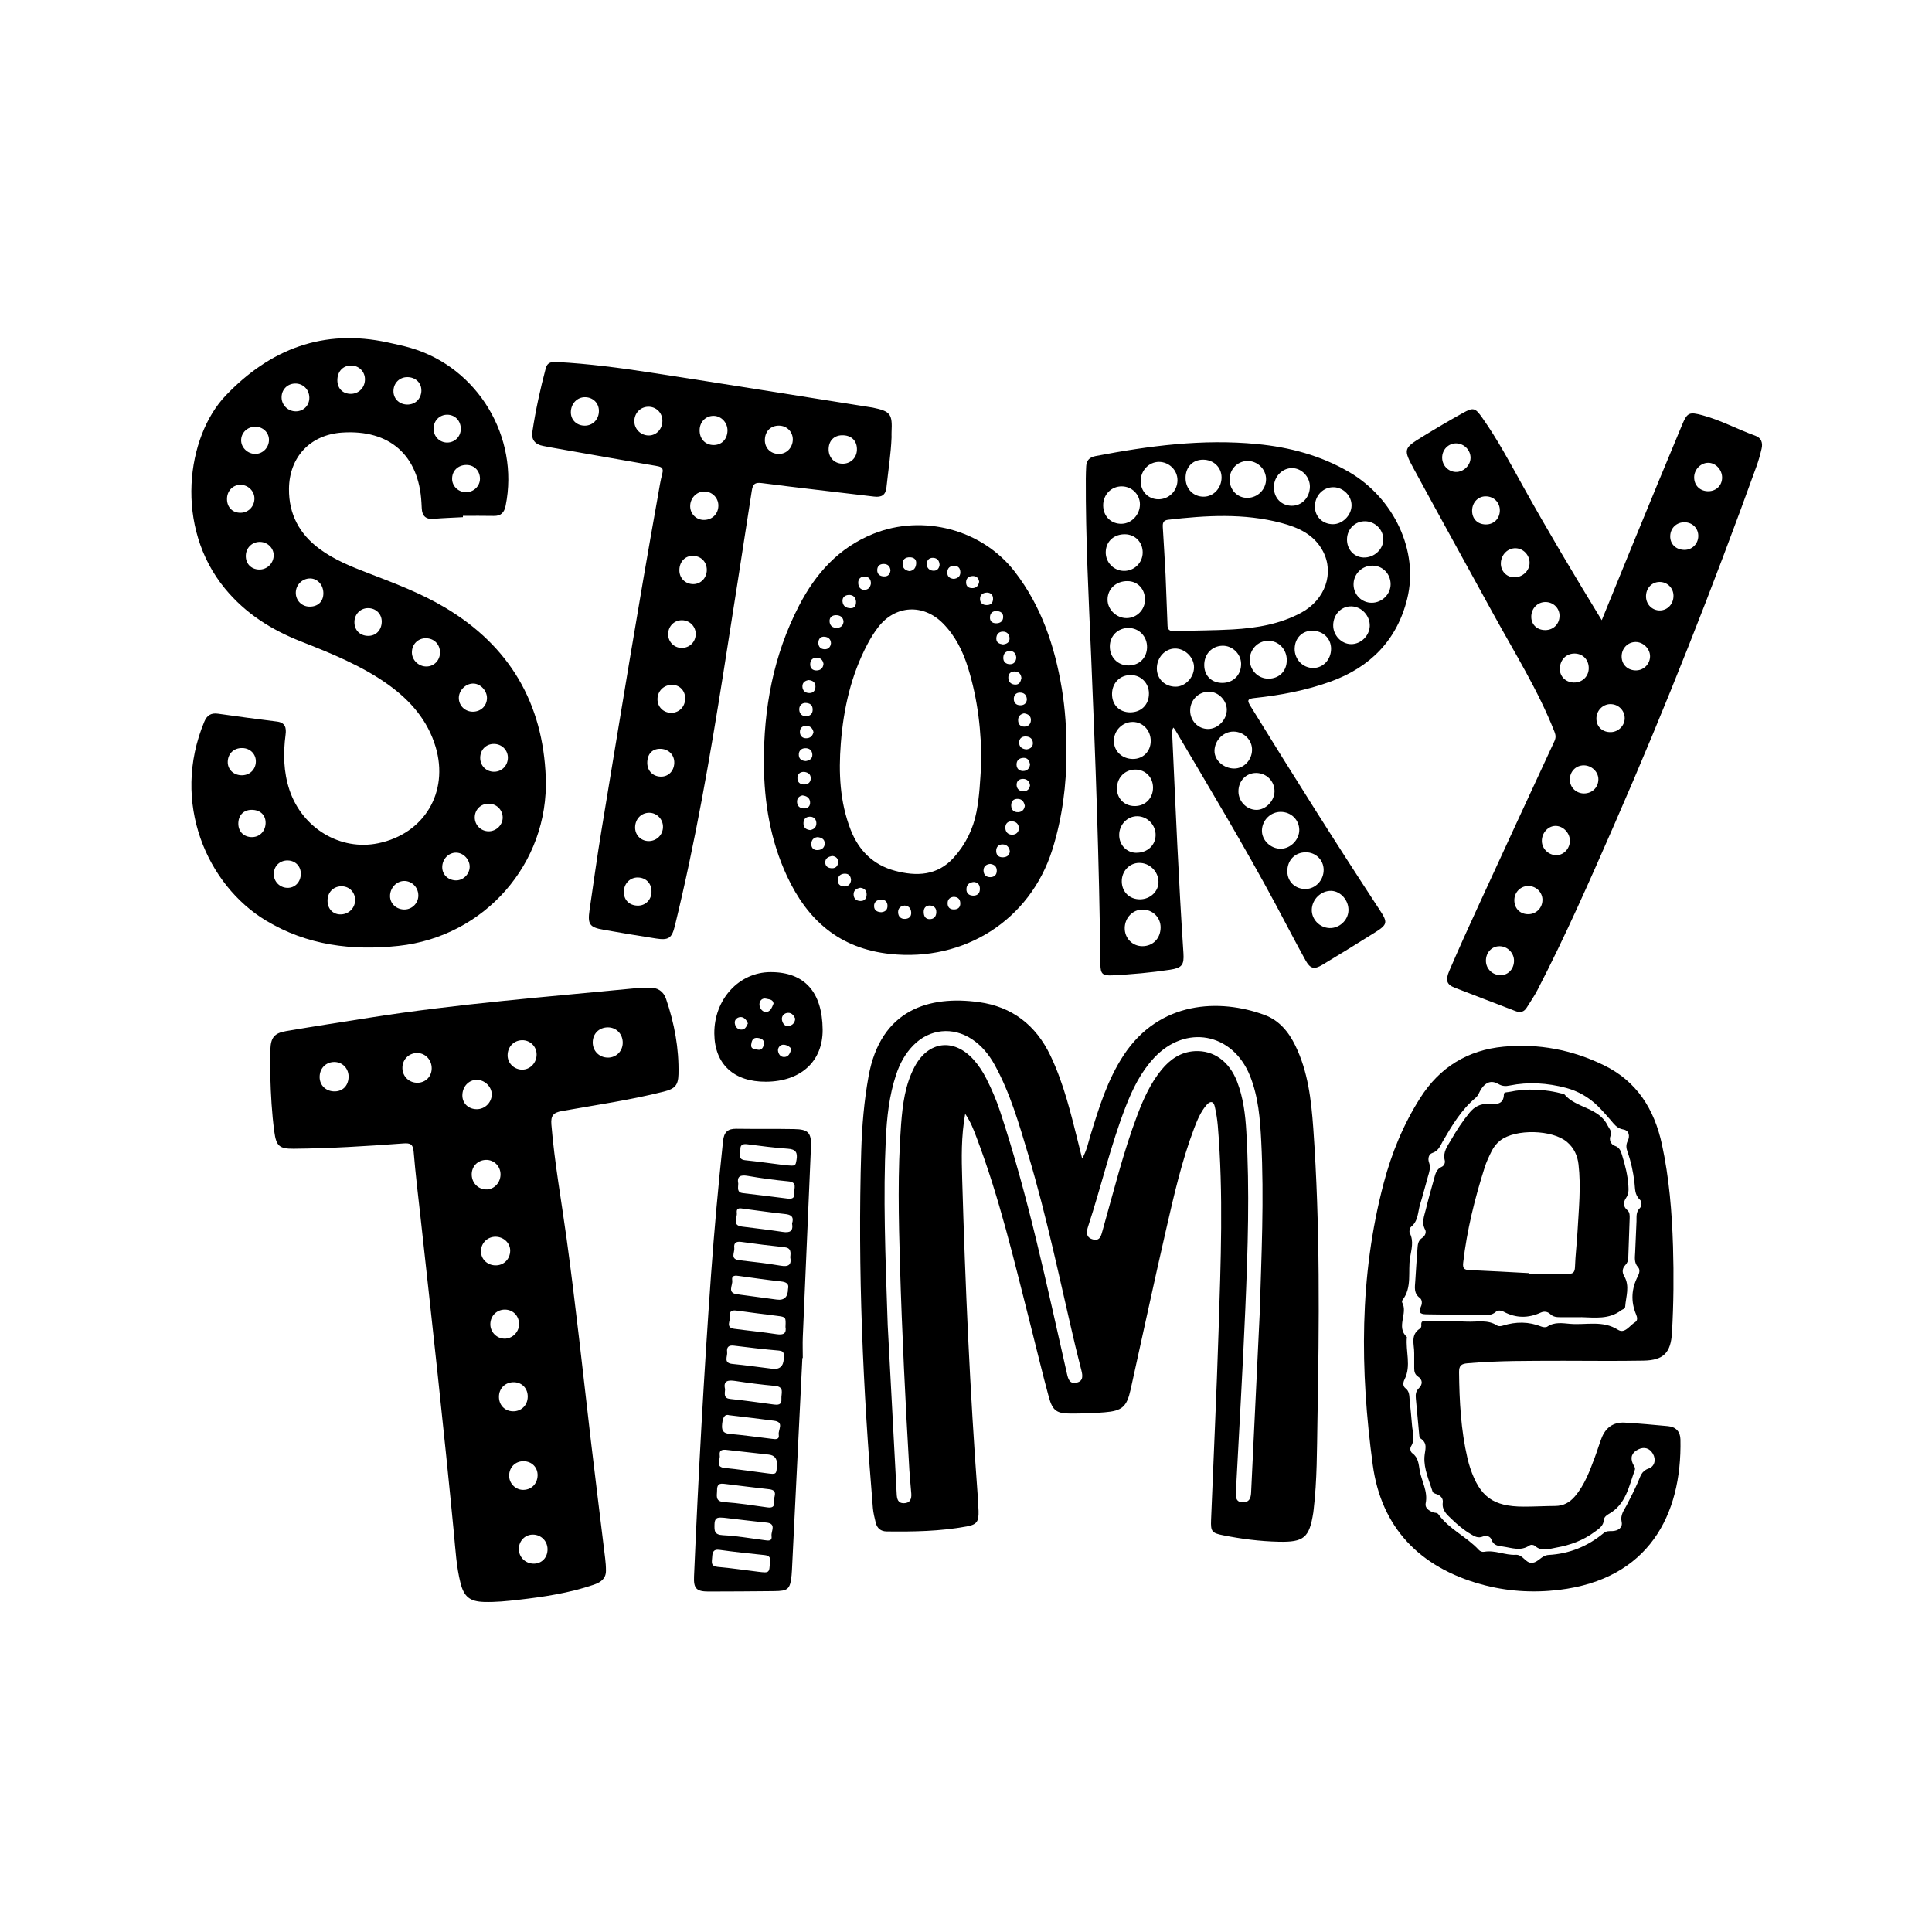 <?xml version="1.0" encoding="UTF-8"?> <svg xmlns="http://www.w3.org/2000/svg" xmlns:xlink="http://www.w3.org/1999/xlink" width="256" zoomAndPan="magnify" viewBox="0 0 192 192" height="256" preserveAspectRatio="xMidYMid meet" version="1.2"><defs><clipPath id="d06d15c7ce"><path d="M 26 98 L 68 98 L 68 159.316 L 26 159.316 Z M 26 98 "></path></clipPath><clipPath id="2989399bb7"><path d="M 139 40 L 175.203 40 L 175.203 101 L 139 101 Z M 139 40 "></path></clipPath></defs><g id="8af1ba484e"><rect x="0" width="192" y="0" height="192" style="fill:#ffffff;fill-opacity:1;stroke:none;"></rect><rect x="0" width="192" y="0" height="192" style="fill:#ffffff;fill-opacity:1;stroke:none;"></rect><path style=" stroke:none;fill-rule:nonzero;fill:#000000;fill-opacity:1;" d="M 95.918 110.688 C 95.512 112.98 95.559 115.086 95.621 117.188 C 95.926 127.738 96.391 138.281 97.176 148.812 C 97.207 149.254 97.23 149.695 97.246 150.141 C 97.277 151.203 97.09 151.508 96.07 151.695 C 93.438 152.18 90.773 152.227 88.109 152.191 C 87.531 152.184 87.168 151.879 87.031 151.332 C 86.914 150.852 86.789 150.359 86.746 149.867 C 85.762 138.043 85.227 126.203 85.59 114.336 C 85.664 111.871 85.875 109.418 86.312 106.984 C 87.512 100.301 92.363 98.91 97.285 99.59 C 100.586 100.043 102.938 101.879 104.375 104.871 C 105.727 107.688 106.438 110.711 107.191 113.719 C 107.297 114.145 107.402 114.57 107.543 115.141 C 108.012 114.328 108.145 113.551 108.371 112.816 C 109.219 110.062 110.055 107.316 111.664 104.867 C 115.227 99.445 121.215 99.223 125.668 100.863 C 127.125 101.402 128.059 102.535 128.723 103.898 C 129.992 106.492 130.309 109.305 130.512 112.125 C 131.199 121.809 131.102 131.504 130.926 141.203 C 130.871 144.137 130.895 147.078 130.551 150 C 130.535 150.109 130.527 150.219 130.512 150.328 C 130.121 152.816 129.586 153.273 127.07 153.215 C 125.207 153.172 123.363 152.938 121.539 152.57 C 120.438 152.352 120.309 152.195 120.355 151.062 C 120.602 144.777 120.906 138.496 121.102 132.211 C 121.316 125.43 121.594 118.645 121.023 111.863 C 120.969 111.23 120.867 110.598 120.727 109.98 C 120.602 109.406 120.254 109.402 119.91 109.805 C 119.32 110.484 118.984 111.312 118.668 112.141 C 117.426 115.414 116.66 118.82 115.879 122.219 C 114.664 127.504 113.535 132.812 112.355 138.109 C 111.977 139.809 111.512 140.215 109.766 140.355 C 108.656 140.445 107.547 140.48 106.438 140.48 C 105.02 140.48 104.605 140.211 104.23 138.832 C 103.566 136.402 102.992 133.945 102.367 131.508 C 100.781 125.285 99.324 119.023 97.035 113.004 C 96.754 112.262 96.48 111.516 95.918 110.688 Z M 88.219 131.676 C 88.469 136.355 88.793 142.41 89.113 148.473 C 89.137 148.953 89.227 149.395 89.828 149.387 C 90.453 149.379 90.605 148.953 90.562 148.414 C 90.504 147.641 90.418 146.871 90.371 146.094 C 89.977 139.32 89.641 132.539 89.441 125.758 C 89.305 121.078 89.195 116.395 89.551 111.719 C 89.703 109.75 89.949 107.797 90.891 106.016 C 92.25 103.453 94.781 103.141 96.73 105.281 C 97.254 105.859 97.676 106.508 98.027 107.203 C 98.555 108.242 99.012 109.312 99.379 110.418 C 102.207 118.949 104.031 127.734 106.023 136.477 C 106.148 137.035 106.281 137.57 107 137.402 C 107.672 137.25 107.598 136.707 107.469 136.191 C 107.27 135.387 107.059 134.582 106.867 133.777 C 105.363 127.418 104.062 121.008 102.184 114.746 C 101.27 111.699 100.395 108.629 98.844 105.816 C 98.285 104.809 97.578 103.934 96.609 103.285 C 94.691 102.004 92.375 102.242 90.762 103.887 C 89.949 104.715 89.414 105.711 89.055 106.801 C 88.367 108.871 88.137 111.016 88.031 113.18 C 87.762 118.887 87.977 124.59 88.219 131.676 Z M 125.188 130.523 C 125.359 124.82 125.633 119.117 125.34 113.414 C 125.227 111.199 125.055 108.977 124.215 106.895 C 122.484 102.625 117.816 101.773 114.688 105.129 C 113.379 106.535 112.551 108.219 111.867 109.984 C 110.363 113.859 109.438 117.922 108.141 121.863 C 107.938 122.477 107.926 123.004 108.645 123.18 C 109.332 123.344 109.43 122.781 109.574 122.281 C 110.668 118.422 111.621 114.52 113.047 110.762 C 113.648 109.184 114.344 107.637 115.43 106.312 C 116.289 105.27 117.348 104.535 118.742 104.461 C 120.625 104.359 122.176 105.492 122.945 107.5 C 123.559 109.098 123.762 110.773 123.859 112.465 C 124.203 118.336 124.008 124.203 123.758 130.07 C 123.5 136.129 123.141 142.184 122.824 148.238 C 122.797 148.773 122.809 149.293 123.523 149.301 C 124.129 149.309 124.305 148.898 124.332 148.359 C 124.613 142.41 124.902 136.465 125.188 130.52 Z M 125.188 130.523 "></path><g clip-rule="nonzero" clip-path="url(#d06d15c7ce)"><path style=" stroke:none;fill-rule:nonzero;fill:#000000;fill-opacity:1;" d="M 26.863 106.926 C 26.863 106.039 26.832 105.148 26.871 104.266 C 26.918 103.105 27.273 102.668 28.43 102.469 C 31.16 102.004 33.902 101.582 36.645 101.148 C 45.5 99.746 54.441 99.062 63.355 98.191 C 63.742 98.152 64.133 98.156 64.52 98.148 C 65.344 98.125 65.934 98.508 66.191 99.266 C 67.02 101.691 67.488 104.191 67.426 106.762 C 67.398 107.871 67.055 108.207 65.973 108.48 C 62.633 109.324 59.227 109.812 55.84 110.414 C 54.961 110.57 54.727 110.898 54.797 111.766 C 55.109 115.551 55.785 119.285 56.301 123.043 C 57.219 129.738 57.934 136.457 58.719 143.164 C 59.176 147.07 59.672 150.969 60.141 154.871 C 60.191 155.285 60.223 155.699 60.219 156.113 C 60.215 156.918 59.66 157.262 58.992 157.492 C 56.562 158.32 54.039 158.699 51.5 158.988 C 50.371 159.117 49.238 159.234 48.098 159.199 C 46.707 159.156 46.109 158.695 45.762 157.309 C 45.355 155.691 45.266 154.023 45.109 152.375 C 44.102 141.902 42.945 131.445 41.793 120.984 C 41.551 118.809 41.289 116.637 41.109 114.457 C 41.051 113.703 40.773 113.578 40.074 113.633 C 36.449 113.902 32.82 114.129 29.184 114.16 C 27.762 114.172 27.453 113.891 27.262 112.473 C 27.012 110.629 26.914 108.777 26.863 106.922 Z M 60.422 105.105 C 61.254 105.098 61.887 104.453 61.887 103.621 C 61.887 102.738 61.23 102.078 60.375 102.098 C 59.523 102.117 58.918 102.727 58.906 103.574 C 58.895 104.445 59.559 105.109 60.422 105.102 Z M 47.371 107.312 C 46.574 107.32 45.961 107.98 45.949 108.84 C 45.938 109.637 46.543 110.227 47.375 110.23 C 48.184 110.238 48.859 109.574 48.871 108.77 C 48.879 108 48.164 107.305 47.371 107.312 Z M 41.508 107.605 C 42.312 107.582 42.902 106.973 42.902 106.164 C 42.902 105.293 42.227 104.613 41.395 104.648 C 40.566 104.684 39.965 105.344 39.992 106.18 C 40.02 107.004 40.68 107.625 41.508 107.602 Z M 49.742 116.672 C 49.723 115.879 49.082 115.254 48.301 115.27 C 47.453 115.289 46.844 115.938 46.879 116.781 C 46.918 117.621 47.59 118.242 48.406 118.203 C 49.164 118.164 49.762 117.48 49.742 116.672 Z M 34.641 107.078 C 34.684 106.234 34.082 105.562 33.262 105.539 C 32.457 105.52 31.832 106.086 31.77 106.898 C 31.703 107.742 32.273 108.398 33.125 108.457 C 33.988 108.516 34.594 107.965 34.641 107.078 Z M 51.891 106.297 C 52.684 106.309 53.336 105.621 53.328 104.785 C 53.324 103.992 52.684 103.367 51.891 103.375 C 51.059 103.387 50.441 104.031 50.445 104.887 C 50.449 105.664 51.086 106.289 51.891 106.301 Z M 53.035 155.395 C 53.84 155.398 54.422 154.789 54.414 153.949 C 54.402 153.152 53.793 152.531 52.992 152.508 C 52.203 152.484 51.574 153.105 51.562 153.918 C 51.551 154.734 52.203 155.391 53.035 155.395 Z M 52.445 138.828 C 52.465 138 51.895 137.383 51.09 137.363 C 50.238 137.34 49.598 137.949 49.586 138.785 C 49.57 139.613 50.137 140.223 50.945 140.254 C 51.781 140.285 52.426 139.676 52.445 138.828 Z M 50.703 124.312 C 50.719 123.547 50.07 122.918 49.258 122.906 C 48.461 122.898 47.824 123.508 47.797 124.305 C 47.77 125.086 48.383 125.719 49.199 125.75 C 50.031 125.785 50.684 125.16 50.703 124.312 Z M 50.125 133.035 C 50.891 133.055 51.562 132.406 51.582 131.637 C 51.602 130.809 51.035 130.184 50.23 130.148 C 49.402 130.117 48.746 130.738 48.73 131.578 C 48.715 132.363 49.344 133.02 50.125 133.035 Z M 50.598 146.617 C 50.578 147.367 51.168 148.016 51.91 148.059 C 52.75 148.102 53.395 147.504 53.426 146.648 C 53.453 145.836 52.863 145.227 52.039 145.215 C 51.23 145.203 50.617 145.797 50.598 146.617 Z M 50.598 146.617 "></path></g><path style=" stroke:none;fill-rule:nonzero;fill:#000000;fill-opacity:1;" d="M 46 51.395 C 45.031 51.449 44.059 51.477 43.09 51.559 C 42.309 51.625 41.953 51.27 41.914 50.523 C 41.906 50.328 41.895 50.137 41.883 49.945 C 41.625 45.234 38.719 42.672 34.004 42.988 C 30.84 43.199 28.746 45.41 28.719 48.582 C 28.695 51.098 29.758 53.074 31.766 54.555 C 33.207 55.617 34.855 56.289 36.512 56.926 C 39.156 57.938 41.809 58.934 44.246 60.387 C 50.648 64.203 53.969 69.898 54.238 77.273 C 54.551 85.828 48.141 93.082 39.609 94 C 34.98 94.496 30.523 93.949 26.441 91.492 C 20.59 87.969 16.949 79.762 20.305 71.719 C 20.566 71.094 20.969 70.824 21.664 70.926 C 23.613 71.203 25.566 71.465 27.523 71.707 C 28.359 71.812 28.469 72.332 28.379 73.02 C 28.137 74.879 28.172 76.723 28.773 78.523 C 30.051 82.316 33.824 84.582 37.59 83.801 C 42.16 82.859 44.625 78.734 43.297 74.242 C 42.512 71.602 40.805 69.637 38.617 68.062 C 35.957 66.156 32.938 64.938 29.918 63.75 C 26.977 62.594 24.406 60.977 22.363 58.496 C 17.305 52.363 18.523 43.402 22.43 39.309 C 26.84 34.688 32.145 32.637 38.551 34.035 C 39.309 34.203 40.074 34.359 40.816 34.578 C 47.48 36.52 51.633 43.434 50.25 50.254 C 50.113 50.926 49.797 51.285 49.078 51.27 C 48.055 51.25 47.027 51.262 46.004 51.262 C 46.004 51.309 46.004 51.352 46.004 51.395 Z M 41.574 88.965 C 41.559 88.164 40.914 87.531 40.141 87.551 C 39.387 87.574 38.766 88.246 38.762 89.043 C 38.754 89.816 39.418 90.414 40.246 90.383 C 40.992 90.355 41.594 89.715 41.574 88.965 Z M 47.02 70.727 C 47.809 70.711 48.391 70.133 48.395 69.367 C 48.395 68.602 47.707 67.902 46.98 67.93 C 46.223 67.957 45.57 68.656 45.598 69.41 C 45.629 70.168 46.246 70.742 47.02 70.727 Z M 42.324 63.426 C 41.527 63.422 40.922 64.043 40.934 64.852 C 40.945 65.613 41.609 66.246 42.391 66.234 C 43.141 66.227 43.727 65.617 43.727 64.844 C 43.727 64.031 43.137 63.43 42.324 63.426 Z M 33.527 37.801 C 33.535 38.613 34.07 39.148 34.871 39.141 C 35.66 39.137 36.262 38.52 36.27 37.711 C 36.277 36.918 35.652 36.305 34.852 36.324 C 34.059 36.344 33.523 36.938 33.527 37.801 Z M 37.938 61.777 C 37.941 61.004 37.355 60.43 36.57 60.434 C 35.812 60.441 35.23 61.035 35.223 61.812 C 35.215 62.613 35.754 63.168 36.551 63.191 C 37.355 63.215 37.93 62.625 37.938 61.773 Z M 50.473 75.297 C 50.473 74.539 49.871 73.941 49.098 73.93 C 48.316 73.922 47.738 74.492 47.723 75.285 C 47.707 76.098 48.32 76.711 49.129 76.695 C 49.891 76.676 50.469 76.074 50.473 75.297 Z M 25.426 75.723 C 25.457 74.957 24.879 74.359 24.09 74.34 C 23.254 74.316 22.652 74.879 22.633 75.703 C 22.617 76.434 23.16 76.996 23.93 77.043 C 24.75 77.098 25.391 76.531 25.426 75.723 Z M 30.742 39.504 C 30.727 38.691 30.098 38.086 29.301 38.117 C 28.523 38.145 27.961 38.75 27.984 39.535 C 28.008 40.285 28.637 40.879 29.395 40.879 C 30.176 40.879 30.754 40.285 30.742 39.504 Z M 32.137 58.988 C 32.152 58.148 31.57 57.488 30.816 57.484 C 30.035 57.484 29.395 58.125 29.395 58.91 C 29.395 59.672 29.984 60.273 30.746 60.285 C 31.578 60.301 32.125 59.793 32.137 58.988 Z M 33.895 88.078 C 33.09 88.105 32.527 88.719 32.551 89.551 C 32.57 90.367 33.137 90.914 33.922 90.871 C 34.715 90.828 35.312 90.191 35.293 89.402 C 35.27 88.625 34.672 88.055 33.895 88.078 Z M 25.852 53.852 C 25.082 53.836 24.469 54.406 24.43 55.176 C 24.391 55.977 24.918 56.562 25.719 56.598 C 26.5 56.633 27.16 56.031 27.199 55.238 C 27.234 54.508 26.617 53.867 25.848 53.852 Z M 23.93 50.957 C 24.719 50.938 25.316 50.285 25.285 49.48 C 25.254 48.75 24.594 48.148 23.844 48.18 C 23.094 48.211 22.539 48.832 22.559 49.625 C 22.574 50.438 23.133 50.977 23.93 50.957 Z M 41.875 38.82 C 41.895 38.062 41.309 37.488 40.496 37.48 C 39.727 37.469 39.129 38.043 39.102 38.82 C 39.074 39.59 39.645 40.18 40.441 40.203 C 41.258 40.227 41.855 39.648 41.879 38.824 Z M 45.355 84.734 C 44.594 84.711 43.957 85.363 43.949 86.168 C 43.945 86.895 44.496 87.453 45.262 87.492 C 45.988 87.531 46.648 86.914 46.676 86.168 C 46.699 85.434 46.074 84.758 45.355 84.734 Z M 48.551 79.867 C 47.773 79.875 47.184 80.461 47.18 81.23 C 47.176 81.984 47.777 82.598 48.539 82.613 C 49.32 82.629 49.984 81.969 49.957 81.203 C 49.93 80.449 49.312 79.859 48.551 79.871 Z M 44.441 41.215 C 43.676 41.215 43.086 41.816 43.086 42.602 C 43.086 43.375 43.688 43.984 44.445 43.98 C 45.215 43.977 45.805 43.371 45.793 42.598 C 45.785 41.801 45.211 41.215 44.441 41.215 Z M 46.344 46.207 C 45.504 46.211 44.906 46.809 44.93 47.617 C 44.949 48.328 45.547 48.898 46.289 48.914 C 47.059 48.93 47.699 48.316 47.699 47.578 C 47.699 46.781 47.125 46.203 46.344 46.207 Z M 26.73 43.703 C 26.727 42.988 26.141 42.422 25.395 42.406 C 24.582 42.395 23.941 43.016 23.965 43.797 C 23.988 44.52 24.648 45.125 25.398 45.109 C 26.141 45.094 26.738 44.465 26.73 43.703 Z M 25.145 80.484 C 24.32 80.426 23.742 80.918 23.688 81.723 C 23.629 82.539 24.133 83.133 24.926 83.188 C 25.73 83.246 26.355 82.672 26.395 81.844 C 26.43 81.07 25.941 80.539 25.145 80.484 Z M 28.609 85.508 C 27.812 85.496 27.227 86.051 27.207 86.836 C 27.191 87.594 27.789 88.215 28.551 88.234 C 29.309 88.254 29.883 87.664 29.895 86.852 C 29.906 86.094 29.359 85.527 28.609 85.512 Z M 28.609 85.508 "></path><g clip-rule="nonzero" clip-path="url(#2989399bb7)"><path style=" stroke:none;fill-rule:nonzero;fill:#000000;fill-opacity:1;" d="M 159.18 61.633 C 160.316 58.852 161.395 56.191 162.484 53.539 C 164.043 49.75 165.598 45.961 167.18 42.184 C 167.68 40.988 167.898 40.926 169.168 41.262 C 171 41.75 172.664 42.668 174.441 43.301 C 175.039 43.512 175.199 44.016 175.066 44.586 C 174.93 45.176 174.766 45.766 174.559 46.34 C 170.223 58.344 165.551 70.219 160.438 81.918 C 158.008 87.473 155.57 93.023 152.777 98.41 C 152.473 99 152.086 99.543 151.738 100.113 C 151.469 100.555 151.113 100.676 150.609 100.48 C 148.594 99.695 146.57 98.941 144.559 98.152 C 143.77 97.844 143.621 97.418 144.035 96.461 C 144.945 94.352 145.891 92.254 146.852 90.168 C 149.379 84.66 151.926 79.156 154.477 73.656 C 154.629 73.32 154.617 73.07 154.484 72.73 C 152.871 68.613 150.52 64.875 148.406 61.016 C 145.785 56.23 143.145 51.461 140.539 46.664 C 139.43 44.621 139.465 44.562 141.418 43.363 C 142.715 42.566 144.031 41.793 145.363 41.051 C 146.426 40.457 146.605 40.52 147.32 41.539 C 148.824 43.672 150.051 45.973 151.312 48.246 C 153.801 52.727 156.422 57.125 159.18 61.637 Z M 157.887 66.418 C 157.898 65.59 157.336 64.98 156.531 64.949 C 155.672 64.914 155.027 65.555 155.016 66.457 C 155.004 67.219 155.578 67.797 156.379 67.828 C 157.219 67.859 157.875 67.246 157.887 66.418 Z M 150.637 54.48 C 149.84 54.457 149.18 55.113 149.152 55.957 C 149.129 56.738 149.695 57.352 150.461 57.371 C 151.281 57.391 151.992 56.746 152.008 55.961 C 152.027 55.176 151.398 54.504 150.633 54.48 Z M 154.555 82.078 C 153.816 82.102 153.211 82.797 153.227 83.598 C 153.242 84.363 153.914 85 154.688 84.988 C 155.441 84.973 156.047 84.281 156.012 83.484 C 155.973 82.711 155.297 82.059 154.555 82.078 Z M 150.461 95.48 C 150.465 94.707 149.824 94.051 149.051 94.035 C 148.27 94.016 147.668 94.641 147.668 95.469 C 147.664 96.281 148.328 96.922 149.156 96.91 C 149.895 96.898 150.457 96.281 150.461 95.48 Z M 146.141 45.508 C 146.152 44.734 145.504 44.078 144.723 44.062 C 143.941 44.047 143.312 44.691 143.32 45.492 C 143.328 46.262 143.922 46.875 144.672 46.902 C 145.43 46.926 146.133 46.262 146.141 45.508 Z M 162.527 63.801 C 161.738 63.816 161.137 64.461 161.156 65.273 C 161.172 66.078 161.793 66.648 162.629 66.621 C 163.379 66.598 163.98 65.973 163.98 65.215 C 163.98 64.461 163.285 63.785 162.527 63.801 Z M 169.75 45.992 C 169 46 168.355 46.676 168.363 47.449 C 168.367 48.262 168.965 48.832 169.797 48.816 C 170.574 48.801 171.148 48.223 171.141 47.449 C 171.137 46.664 170.488 45.984 169.75 45.992 Z M 154.984 61.188 C 154.984 60.441 154.379 59.84 153.605 59.828 C 152.789 59.816 152.16 60.477 152.176 61.324 C 152.191 62.094 152.773 62.629 153.59 62.617 C 154.391 62.605 154.988 61.996 154.984 61.188 Z M 157.379 76.059 C 156.586 76.062 155.984 76.703 156.012 77.516 C 156.031 78.27 156.648 78.852 157.418 78.852 C 158.234 78.848 158.844 78.25 158.844 77.441 C 158.844 76.695 158.164 76.051 157.379 76.059 Z M 153.289 89.406 C 153.27 88.625 152.605 88.016 151.812 88.051 C 151.066 88.086 150.488 88.703 150.492 89.469 C 150.492 90.293 151.082 90.871 151.906 90.852 C 152.695 90.836 153.305 90.195 153.285 89.406 Z M 160.027 69.973 C 159.254 69.988 158.641 70.633 158.648 71.426 C 158.656 72.23 159.262 72.789 160.105 72.758 C 160.848 72.73 161.465 72.102 161.461 71.371 C 161.457 70.586 160.812 69.957 160.027 69.977 Z M 164.918 57.832 C 164.133 57.84 163.555 58.48 163.578 59.312 C 163.602 60.086 164.207 60.676 164.965 60.664 C 165.734 60.652 166.328 60 166.309 59.18 C 166.293 58.418 165.684 57.824 164.918 57.832 Z M 147.66 49.324 C 146.91 49.312 146.324 49.906 146.297 50.699 C 146.27 51.543 146.824 52.117 147.672 52.117 C 148.453 52.117 149.027 51.551 149.051 50.762 C 149.074 49.953 148.477 49.332 147.664 49.324 Z M 167.395 54.645 C 168.152 54.652 168.754 54.055 168.773 53.293 C 168.793 52.523 168.219 51.926 167.441 51.902 C 166.633 51.879 166.008 52.457 165.984 53.262 C 165.961 54.066 166.547 54.637 167.398 54.645 Z M 167.395 54.645 "></path></g><path style=" stroke:none;fill-rule:nonzero;fill:#000000;fill-opacity:1;" d="M 116.609 72.305 C 116.387 72.645 116.492 72.953 116.504 73.238 C 116.832 80.406 117.133 87.574 117.609 94.73 C 117.688 95.902 117.449 96.191 116.273 96.371 C 114.379 96.66 112.469 96.828 110.559 96.926 C 109.562 96.977 109.367 96.785 109.355 95.828 C 109.238 85.633 108.871 75.445 108.438 65.258 C 108.188 59.363 107.883 53.469 107.906 47.566 C 107.906 47.148 107.926 46.734 107.945 46.32 C 107.977 45.73 108.305 45.434 108.871 45.324 C 114.176 44.305 119.508 43.605 124.918 44.129 C 128.152 44.441 131.242 45.258 134.082 46.914 C 138.523 49.508 141.016 54.746 139.848 59.496 C 138.84 63.602 136.176 66.312 132.223 67.738 C 129.789 68.617 127.246 69.094 124.676 69.367 C 123.922 69.445 123.941 69.629 124.289 70.195 C 128.477 76.988 132.723 83.742 137.102 90.414 C 137.938 91.684 137.906 91.875 136.605 92.691 C 134.895 93.77 133.164 94.824 131.434 95.871 C 130.613 96.367 130.215 96.293 129.738 95.426 C 128.73 93.613 127.785 91.762 126.801 89.93 C 123.645 84.047 120.203 78.324 116.812 72.578 C 116.762 72.492 116.695 72.418 116.609 72.305 Z M 116.023 62.039 C 116.012 62.602 116.23 62.742 116.758 62.719 C 118.672 62.648 120.59 62.66 122.5 62.551 C 124.867 62.414 127.191 62.035 129.316 60.887 C 131.695 59.605 132.625 56.957 131.469 54.77 C 130.59 53.105 129.016 52.414 127.324 51.965 C 123.605 50.984 119.844 51.219 116.078 51.652 C 115.578 51.711 115.535 52.008 115.559 52.41 C 115.66 53.984 115.742 55.562 115.832 57.137 M 116.828 68.242 C 117.773 68.242 118.633 67.359 118.66 66.355 C 118.688 65.352 117.777 64.438 116.766 64.449 C 115.766 64.461 114.961 65.352 114.965 66.441 C 114.973 67.477 115.762 68.238 116.828 68.242 Z M 112.141 66.133 C 113.215 66.133 113.973 65.391 113.992 64.328 C 114.008 63.246 113.199 62.406 112.145 62.406 C 111.098 62.406 110.309 63.176 110.293 64.223 C 110.277 65.309 111.074 66.133 112.141 66.133 Z M 127.879 65.609 C 127.883 64.527 127.074 63.68 126.035 63.68 C 125.031 63.68 124.211 64.512 124.203 65.535 C 124.199 66.605 125.023 67.449 126.066 67.445 C 127.129 67.441 127.879 66.684 127.879 65.609 Z M 112.059 57.75 C 110.906 57.734 110.055 58.531 110.066 59.613 C 110.078 60.586 110.957 61.43 111.957 61.426 C 112.973 61.422 113.793 60.598 113.789 59.578 C 113.781 58.527 113.062 57.762 112.059 57.75 Z M 112.316 70.789 C 113.418 70.797 114.191 70.02 114.18 68.906 C 114.176 67.898 113.41 67.109 112.414 67.086 C 111.324 67.062 110.527 67.844 110.512 68.949 C 110.5 70.039 111.234 70.785 112.312 70.793 Z M 121.496 67.867 C 122.594 67.855 123.359 67.051 123.34 65.941 C 123.32 64.977 122.469 64.156 121.5 64.172 C 120.43 64.188 119.656 65.023 119.676 66.129 C 119.695 67.18 120.43 67.879 121.496 67.867 Z M 122.598 72.703 C 121.586 72.688 120.711 73.566 120.695 74.613 C 120.684 75.547 121.586 76.363 122.641 76.375 C 123.586 76.387 124.395 75.566 124.426 74.559 C 124.461 73.559 123.629 72.715 122.598 72.703 Z M 114.359 73.656 C 114.367 72.598 113.594 71.762 112.594 71.746 C 111.555 71.73 110.699 72.582 110.695 73.633 C 110.695 74.645 111.504 75.414 112.574 75.426 C 113.59 75.434 114.348 74.68 114.359 73.656 Z M 136.375 56.211 C 135.316 56.219 134.488 57.078 134.516 58.129 C 134.543 59.129 135.348 59.91 136.336 59.902 C 137.352 59.891 138.195 59.055 138.199 58.062 C 138.199 57.02 137.398 56.203 136.379 56.211 Z M 115.164 45.902 C 114.176 45.91 113.367 46.754 113.359 47.797 C 113.352 48.828 114.098 49.602 115.105 49.617 C 116.152 49.629 117.004 48.793 117.016 47.738 C 117.031 46.734 116.184 45.898 115.164 45.902 Z M 134.301 60.258 C 133.301 60.238 132.512 61.047 132.492 62.121 C 132.473 63.129 133.309 64.012 134.285 64.012 C 135.242 64.012 136.082 63.195 136.125 62.227 C 136.168 61.199 135.316 60.277 134.301 60.258 Z M 128.66 64.461 C 128.648 65.531 129.465 66.383 130.508 66.383 C 131.5 66.379 132.277 65.547 132.281 64.484 C 132.289 63.457 131.504 62.695 130.426 62.68 C 129.418 62.664 128.676 63.414 128.664 64.461 Z M 113.559 54.914 C 113.566 53.887 112.816 53.109 111.801 53.094 C 110.703 53.078 109.914 53.797 109.887 54.848 C 109.859 55.871 110.668 56.719 111.691 56.734 C 112.711 56.75 113.555 55.93 113.559 54.914 Z M 109.633 50.25 C 109.648 51.324 110.43 52.082 111.484 52.051 C 112.461 52.023 113.281 51.145 113.285 50.125 C 113.289 49.141 112.488 48.34 111.484 48.332 C 110.43 48.324 109.617 49.164 109.633 50.246 Z M 127.293 80.684 C 126.285 80.672 125.445 81.488 125.41 82.512 C 125.379 83.484 126.266 84.355 127.281 84.348 C 128.262 84.34 129.133 83.441 129.121 82.461 C 129.105 81.469 128.312 80.695 127.293 80.684 Z M 130.176 48.379 C 130.191 47.406 129.379 46.539 128.43 46.52 C 127.445 46.5 126.613 47.352 126.598 48.383 C 126.578 49.469 127.328 50.254 128.375 50.262 C 129.375 50.266 130.156 49.453 130.176 48.379 Z M 123.98 49.477 C 125.004 49.457 125.824 48.629 125.82 47.613 C 125.816 46.605 124.941 45.777 123.926 45.812 C 122.938 45.852 122.18 46.668 122.199 47.68 C 122.215 48.711 122.988 49.492 123.98 49.477 Z M 113.301 89.375 C 114.324 89.363 115.148 88.578 115.129 87.617 C 115.109 86.582 114.223 85.73 113.184 85.754 C 112.211 85.773 111.453 86.609 111.48 87.629 C 111.508 88.66 112.266 89.383 113.301 89.375 Z M 131.543 86.422 C 131.527 85.453 130.754 84.703 129.777 84.699 C 128.684 84.699 127.914 85.496 127.934 86.621 C 127.949 87.637 128.73 88.367 129.77 88.348 C 130.758 88.324 131.559 87.457 131.543 86.422 Z M 132.453 52.094 C 133.41 52.102 134.297 51.223 134.316 50.246 C 134.336 49.289 133.516 48.445 132.547 48.418 C 131.512 48.391 130.684 49.23 130.672 50.316 C 130.66 51.324 131.422 52.086 132.453 52.094 Z M 132.125 92.23 C 133.09 92.266 133.965 91.469 134.008 90.512 C 134.059 89.5 133.246 88.559 132.301 88.531 C 131.293 88.5 130.387 89.371 130.363 90.402 C 130.34 91.363 131.141 92.195 132.125 92.23 Z M 121.398 47.422 C 121.383 46.426 120.59 45.68 119.551 45.684 C 118.516 45.688 117.816 46.426 117.82 47.504 C 117.824 48.59 118.59 49.371 119.637 49.359 C 120.617 49.352 121.414 48.473 121.398 47.422 Z M 118.277 70.617 C 118.273 71.617 119.055 72.434 120.031 72.445 C 121.016 72.461 121.926 71.531 121.918 70.52 C 121.906 69.598 121.094 68.762 120.18 68.742 C 119.129 68.715 118.281 69.551 118.277 70.617 Z M 112.918 84.746 C 114 84.762 114.82 84.023 114.844 83.012 C 114.867 82.004 114.047 81.137 113.043 81.117 C 112.047 81.098 111.223 81.938 111.223 82.98 C 111.223 83.973 111.957 84.738 112.918 84.75 Z M 135.664 51.801 C 134.668 51.789 133.887 52.559 133.863 53.574 C 133.844 54.586 134.543 55.367 135.5 55.402 C 136.555 55.441 137.477 54.594 137.473 53.594 C 137.465 52.621 136.656 51.816 135.668 51.801 Z M 115.34 92.176 C 115.348 91.18 114.551 90.391 113.543 90.391 C 112.57 90.395 111.789 91.199 111.773 92.219 C 111.758 93.234 112.535 94.035 113.531 94.031 C 114.582 94.027 115.328 93.262 115.34 92.176 Z M 112.754 80.105 C 113.797 80.117 114.582 79.34 114.586 78.285 C 114.594 77.258 113.836 76.48 112.836 76.48 C 111.793 76.484 111.023 77.254 111 78.316 C 110.977 79.336 111.719 80.094 112.75 80.105 Z M 124.828 76.816 C 123.832 76.816 123.074 77.609 123.074 78.645 C 123.074 79.637 123.879 80.465 124.848 80.484 C 125.762 80.5 126.645 79.609 126.66 78.664 C 126.68 77.637 125.863 76.816 124.828 76.816 Z M 124.828 76.816 "></path><path style=" stroke:none;fill-rule:nonzero;fill:#000000;fill-opacity:1;" d="M 155.082 135.234 C 152.004 135.242 148.922 135.211 145.848 135.48 C 145.23 135.535 144.996 135.699 145 136.359 C 145.031 139.246 145.18 142.117 145.84 144.941 C 145.914 145.266 146.008 145.586 146.109 145.898 C 147.07 148.754 148.395 149.719 151.398 149.727 C 152.453 149.73 153.508 149.668 154.562 149.66 C 155.367 149.656 155.988 149.32 156.508 148.711 C 157.484 147.57 157.98 146.188 158.496 144.812 C 158.73 144.191 158.918 143.551 159.156 142.934 C 159.555 141.887 160.324 141.316 161.457 141.379 C 162.898 141.461 164.336 141.598 165.77 141.73 C 166.555 141.805 166.984 142.281 167 143.047 C 167.164 150.613 163.793 156.938 154.93 158 C 152.309 158.316 149.707 158.145 147.172 157.441 C 141.098 155.75 137.266 151.82 136.422 145.566 C 135.156 136.211 135.066 126.84 137.504 117.602 C 138.297 114.594 139.469 111.727 141.156 109.086 C 143.09 106.055 145.859 104.352 149.426 104.016 C 152.902 103.688 156.23 104.324 159.371 105.852 C 162.68 107.457 164.402 110.238 165.16 113.723 C 165.883 117.062 166.156 120.457 166.262 123.867 C 166.348 126.719 166.324 129.574 166.16 132.426 C 166.047 134.43 165.332 135.184 163.324 135.219 C 160.578 135.27 157.832 135.23 155.082 135.23 Z M 140.543 134.477 C 140.555 133.617 140.125 132.637 141.141 132.016 C 141.211 131.969 141.262 131.809 141.25 131.711 C 141.191 131.242 141.48 131.262 141.809 131.266 C 143.137 131.297 144.473 131.285 145.801 131.344 C 146.805 131.387 147.852 131.113 148.789 131.734 C 148.922 131.824 149.18 131.797 149.355 131.738 C 150.656 131.328 151.934 131.332 153.211 131.844 C 153.375 131.906 153.641 131.926 153.773 131.836 C 154.488 131.355 155.281 131.5 156.035 131.562 C 157.621 131.699 159.266 131.184 160.793 132.152 C 161.473 132.586 161.957 131.715 162.5 131.395 C 162.766 131.234 162.715 130.922 162.598 130.641 C 162.047 129.336 162.125 128.062 162.777 126.809 C 162.926 126.523 163 126.164 162.793 125.938 C 162.371 125.48 162.48 124.965 162.5 124.449 C 162.543 123.426 162.59 122.402 162.633 121.379 C 162.652 120.922 162.559 120.461 162.957 120.07 C 163.18 119.852 163.184 119.418 162.965 119.219 C 162.422 118.719 162.504 118.07 162.426 117.461 C 162.297 116.438 162.086 115.441 161.742 114.473 C 161.609 114.098 161.566 113.777 161.766 113.375 C 161.988 112.922 161.918 112.344 161.32 112.246 C 160.68 112.141 160.402 111.703 160.047 111.293 C 159.629 110.812 159.211 110.332 158.754 109.887 C 157.871 109.023 156.781 108.414 155.621 108.109 C 153.773 107.625 151.902 107.496 150.02 107.879 C 149.629 107.961 149.297 107.953 148.914 107.73 C 148.23 107.332 147.664 107.531 147.211 108.207 C 147.012 108.5 146.93 108.859 146.637 109.105 C 145.227 110.285 144.305 111.836 143.398 113.395 C 143.129 113.863 142.961 114.379 142.344 114.582 C 141.965 114.707 141.887 115.164 142.012 115.516 C 142.203 116.035 142.035 116.484 141.898 116.957 C 141.637 117.859 141.414 118.773 141.133 119.672 C 140.895 120.441 140.961 121.328 140.23 121.922 C 140.098 122.027 140.023 122.387 140.102 122.535 C 140.523 123.355 140.258 124.188 140.133 124.977 C 139.902 126.387 140.359 127.93 139.375 129.203 C 139.332 129.262 139.316 129.387 139.348 129.445 C 139.949 130.531 138.699 131.863 139.816 132.875 C 139.668 134.281 140.277 135.727 139.574 137.105 C 139.426 137.395 139.406 137.754 139.664 137.953 C 140.09 138.277 140.047 138.715 140.09 139.148 C 140.168 139.977 140.266 140.801 140.324 141.629 C 140.375 142.328 140.664 143.035 140.23 143.73 C 140.098 143.945 140.16 144.281 140.359 144.422 C 140.957 144.852 140.984 145.508 141.086 146.117 C 141.273 147.211 141.93 148.211 141.68 149.402 C 141.59 149.848 142 150.137 142.418 150.293 C 142.594 150.359 142.816 150.305 142.949 150.488 C 144.012 151.977 145.746 152.707 146.957 154.023 C 147.102 154.184 147.309 154.246 147.488 154.215 C 148.566 154.016 149.57 154.57 150.613 154.512 C 151.375 154.469 151.57 155.355 152.254 155.309 C 152.895 155.266 153.172 154.57 153.902 154.527 C 155.945 154.418 157.789 153.672 159.371 152.355 C 159.641 152.129 159.918 152.164 160.223 152.156 C 160.801 152.141 161.285 151.816 161.156 151.246 C 161.004 150.539 161.387 150.109 161.656 149.586 C 162.051 148.824 162.438 148.059 162.785 147.273 C 163.023 146.734 163.109 146.191 163.836 145.941 C 164.438 145.738 164.605 145.055 164.258 144.465 C 163.941 143.926 163.41 143.75 162.82 144.035 C 162.199 144.332 161.977 144.812 162.273 145.469 C 162.359 145.668 162.551 145.852 162.465 146.086 C 161.875 147.715 161.586 149.52 159.852 150.473 C 159.629 150.594 159.41 150.797 159.395 151.035 C 159.348 151.656 158.895 151.926 158.477 152.234 C 157.34 153.082 156.043 153.555 154.664 153.797 C 153.949 153.922 153.215 154.223 152.543 153.633 C 152.402 153.508 152.148 153.48 151.984 153.594 C 151.117 154.184 150.223 153.812 149.336 153.691 C 148.871 153.633 148.422 153.582 148.223 153.016 C 148.102 152.664 147.695 152.559 147.371 152.695 C 146.875 152.902 146.52 152.672 146.145 152.449 C 145.445 152.035 144.832 151.516 144.254 150.957 C 143.781 150.504 143.277 150.086 143.383 149.297 C 143.43 148.93 143.18 148.621 142.781 148.492 C 142.633 148.445 142.41 148.363 142.375 148.25 C 142.023 147.117 141.492 145.973 141.559 144.805 C 141.598 144.078 141.953 143.453 141.156 142.941 C 141.039 142.867 141.043 142.586 141.023 142.395 C 140.914 141.266 140.812 140.133 140.707 139.004 C 140.668 138.613 140.684 138.27 141.012 137.953 C 141.379 137.594 141.406 137.133 140.938 136.816 C 140.605 136.598 140.543 136.312 140.543 135.969 C 140.543 135.469 140.543 134.973 140.543 134.473 Z M 140.543 134.477 "></path><path style=" stroke:none;fill-rule:nonzero;fill:#000000;fill-opacity:1;" d="M 105.977 74.938 C 105.984 77.914 105.59 81.227 104.574 84.453 C 102.355 91.473 95.801 95.582 88.48 94.805 C 83.406 94.266 80.25 91.449 78.207 87.062 C 76.566 83.531 75.941 79.773 75.914 75.918 C 75.879 70.414 76.852 65.117 79.41 60.184 C 81.066 56.988 83.344 54.441 86.77 53.055 C 91.711 51.059 97.605 52.605 100.855 56.824 C 103.492 60.25 104.82 64.215 105.52 68.418 C 105.852 70.445 106.008 72.488 105.973 74.938 Z M 97.512 75.957 C 97.547 72.766 97.18 69.531 96.207 66.379 C 95.695 64.719 94.938 63.184 93.699 61.938 C 91.742 59.969 88.961 60.137 87.281 62.32 C 86.875 62.844 86.523 63.414 86.215 64 C 84.578 67.09 83.828 70.422 83.559 73.875 C 83.332 76.801 83.457 79.688 84.539 82.465 C 85.348 84.543 86.801 85.965 88.945 86.539 C 91.074 87.105 93.156 87.039 94.777 85.234 C 95.949 83.93 96.707 82.406 97.043 80.676 C 97.34 79.148 97.406 77.602 97.508 75.957 Z M 90.383 56.758 C 90.844 56.703 91.027 56.395 91.051 55.977 C 91.07 55.559 90.793 55.391 90.426 55.379 C 89.973 55.371 89.684 55.59 89.699 56.066 C 89.715 56.48 89.973 56.695 90.383 56.758 Z M 83.832 61.746 C 83.77 61.312 83.477 61.133 83.082 61.133 C 82.703 61.133 82.426 61.348 82.441 61.734 C 82.457 62.191 82.758 62.426 83.219 62.391 C 83.602 62.363 83.809 62.133 83.832 61.746 Z M 85.07 59.77 C 85.031 59.367 84.785 59.098 84.332 59.125 C 83.969 59.145 83.695 59.363 83.727 59.762 C 83.762 60.211 84.066 60.43 84.504 60.441 C 84.926 60.457 85.082 60.207 85.07 59.77 Z M 101.266 82.301 C 101.223 81.859 100.961 81.645 100.566 81.621 C 100.133 81.602 99.898 81.871 99.91 82.281 C 99.922 82.684 100.172 82.953 100.586 82.953 C 100.992 82.949 101.234 82.707 101.266 82.301 Z M 96.785 87.652 C 96.344 87.688 96.051 87.902 96.043 88.367 C 96.035 88.758 96.277 88.98 96.656 89.004 C 97.062 89.031 97.359 88.844 97.379 88.398 C 97.398 88 97.242 87.699 96.785 87.652 Z M 102.363 75.984 C 102.301 75.59 102.129 75.293 101.688 75.316 C 101.281 75.34 101.016 75.566 101.023 75.996 C 101.031 76.387 101.285 76.609 101.648 76.621 C 102.047 76.629 102.305 76.402 102.363 75.984 Z M 101.848 80.086 C 101.77 79.691 101.574 79.402 101.148 79.391 C 100.707 79.375 100.477 79.645 100.492 80.066 C 100.508 80.488 100.754 80.73 101.191 80.711 C 101.578 80.691 101.785 80.457 101.848 80.086 Z M 81.254 83.191 C 80.812 83.23 80.617 83.52 80.629 83.918 C 80.637 84.316 80.914 84.516 81.301 84.48 C 81.715 84.445 81.98 84.195 81.957 83.773 C 81.938 83.375 81.621 83.234 81.254 83.191 Z M 98.406 85.855 C 97.992 85.891 97.73 86.121 97.742 86.531 C 97.754 86.938 98.016 87.188 98.441 87.172 C 98.816 87.156 99.051 86.945 99.059 86.551 C 99.066 86.117 98.82 85.91 98.406 85.855 Z M 89.906 89.992 C 89.484 90.031 89.238 90.27 89.254 90.68 C 89.27 91.082 89.523 91.34 89.945 91.32 C 90.32 91.305 90.57 91.098 90.555 90.699 C 90.539 90.301 90.34 90.031 89.91 89.992 Z M 80.379 67.582 C 80.008 67.637 79.742 67.824 79.742 68.211 C 79.746 68.621 80.008 68.871 80.422 68.875 C 80.812 68.883 81.027 68.637 81.039 68.258 C 81.047 67.828 80.789 67.625 80.375 67.586 Z M 79.988 69.855 C 79.641 69.898 79.402 70.145 79.43 70.559 C 79.457 70.93 79.711 71.184 80.09 71.176 C 80.504 71.172 80.773 70.938 80.762 70.5 C 80.754 70.066 80.504 69.852 79.988 69.855 Z M 101.973 74.477 C 102.328 74.445 102.629 74.273 102.645 73.898 C 102.664 73.453 102.379 73.191 101.918 73.188 C 101.523 73.184 101.285 73.414 101.281 73.789 C 101.273 74.207 101.547 74.426 101.973 74.473 Z M 100.355 84.59 C 100.293 84.172 100.039 83.926 99.645 83.914 C 99.227 83.906 98.984 84.184 99 84.598 C 99.016 85.027 99.301 85.227 99.719 85.195 C 100.086 85.168 100.328 84.984 100.355 84.59 Z M 101.508 67.383 C 101.465 66.965 101.23 66.727 100.809 66.73 C 100.414 66.734 100.195 66.98 100.207 67.363 C 100.219 67.785 100.488 68.023 100.895 68.035 C 101.312 68.047 101.438 67.734 101.508 67.383 Z M 94.789 57.527 C 95.141 57.48 95.441 57.32 95.438 56.867 C 95.43 56.488 95.25 56.234 94.836 56.23 C 94.41 56.23 94.152 56.445 94.141 56.879 C 94.129 57.27 94.348 57.488 94.789 57.527 Z M 80.527 82.492 C 80.949 82.41 81.164 82.145 81.125 81.734 C 81.086 81.355 80.824 81.141 80.441 81.164 C 79.992 81.191 79.824 81.5 79.852 81.906 C 79.883 82.305 80.164 82.457 80.527 82.492 Z M 102.051 69.504 C 102.023 69.051 101.766 68.828 101.355 68.828 C 100.957 68.828 100.742 69.105 100.75 69.48 C 100.762 69.859 101.004 70.09 101.398 70.09 C 101.789 70.09 102.016 69.887 102.051 69.504 Z M 84.574 87.445 C 84.547 87.062 84.359 86.82 83.957 86.824 C 83.543 86.828 83.27 87.059 83.254 87.473 C 83.238 87.863 83.516 88.086 83.879 88.094 C 84.289 88.105 84.547 87.879 84.574 87.445 Z M 99.676 64.043 C 100.043 64 100.332 63.848 100.328 63.445 C 100.324 63.043 100.082 62.766 99.66 62.77 C 99.242 62.773 99.012 63.055 99.012 63.465 C 99.012 63.887 99.332 63.988 99.68 64.043 Z M 92.426 89.984 C 91.969 89.992 91.797 90.266 91.797 90.621 C 91.797 91.004 91.938 91.348 92.398 91.344 C 92.828 91.34 93.039 91.07 93.051 90.656 C 93.059 90.219 92.801 90.023 92.426 89.988 Z M 79.742 79.047 C 79.398 79.125 79.184 79.34 79.211 79.727 C 79.242 80.16 79.543 80.348 79.938 80.34 C 80.332 80.332 80.539 80.066 80.504 79.691 C 80.461 79.285 80.168 79.094 79.738 79.047 Z M 80.086 75.633 C 80.449 75.57 80.742 75.41 80.73 75 C 80.715 74.574 80.438 74.344 80.02 74.355 C 79.59 74.371 79.355 74.648 79.387 75.07 C 79.418 75.473 79.719 75.613 80.082 75.633 Z M 79.914 76.707 C 79.5 76.699 79.266 76.922 79.25 77.293 C 79.227 77.715 79.496 77.961 79.91 77.961 C 80.27 77.957 80.555 77.781 80.57 77.375 C 80.586 76.93 80.297 76.758 79.914 76.707 Z M 101.75 70.895 C 101.418 70.969 101.18 71.168 101.18 71.562 C 101.18 71.953 101.383 72.207 101.781 72.211 C 102.215 72.211 102.461 71.93 102.449 71.52 C 102.441 71.148 102.168 70.941 101.75 70.891 Z M 100.996 65.363 C 100.965 64.996 100.805 64.723 100.406 64.699 C 99.973 64.672 99.723 64.926 99.707 65.34 C 99.684 65.77 99.965 66.008 100.375 66.008 C 100.766 66.008 100.961 65.746 100.996 65.363 Z M 87.574 90.656 C 87.977 90.621 88.199 90.418 88.199 90.02 C 88.195 89.57 87.902 89.371 87.492 89.406 C 87.141 89.438 86.859 89.641 86.863 90.043 C 86.871 90.5 87.191 90.633 87.574 90.656 Z M 85.492 88.223 C 85.105 88.301 84.805 88.484 84.832 88.926 C 84.852 89.312 85.098 89.523 85.484 89.539 C 85.945 89.559 86.133 89.266 86.125 88.859 C 86.121 88.473 85.879 88.266 85.492 88.223 Z M 98.098 58.887 C 97.684 58.91 97.387 59.078 97.395 59.527 C 97.398 59.926 97.656 60.121 98.043 60.129 C 98.438 60.141 98.676 59.934 98.688 59.535 C 98.699 59.148 98.504 58.91 98.098 58.887 Z M 80.844 72.758 C 80.766 72.363 80.508 72.125 80.102 72.129 C 79.719 72.133 79.477 72.375 79.496 72.77 C 79.512 73.152 79.754 73.379 80.145 73.367 C 80.52 73.355 80.758 73.148 80.844 72.758 Z M 102.363 78.047 C 102.309 77.621 102.039 77.402 101.641 77.406 C 101.266 77.414 101.008 77.637 101.031 78.035 C 101.055 78.426 101.332 78.633 101.695 78.637 C 102.051 78.637 102.316 78.445 102.363 78.047 Z M 99.043 60.719 C 98.621 60.719 98.402 60.945 98.383 61.324 C 98.359 61.727 98.602 61.941 98.996 61.941 C 99.414 61.945 99.691 61.734 99.695 61.301 C 99.695 60.875 99.391 60.754 99.043 60.719 Z M 86.551 57.996 C 86.559 57.566 86.34 57.324 85.973 57.301 C 85.562 57.273 85.273 57.508 85.289 57.934 C 85.301 58.27 85.457 58.594 85.859 58.613 C 86.289 58.633 86.492 58.359 86.551 57.992 Z M 81.84 65.969 C 81.766 65.555 81.504 65.336 81.098 65.359 C 80.711 65.383 80.516 65.648 80.516 66.023 C 80.516 66.426 80.766 66.629 81.145 66.629 C 81.559 66.621 81.801 66.391 81.84 65.969 Z M 93.375 56.145 C 93.355 55.727 93.16 55.453 92.727 55.434 C 92.32 55.418 92.105 55.684 92.102 56.051 C 92.098 56.414 92.336 56.68 92.711 56.715 C 93.098 56.75 93.32 56.527 93.375 56.145 Z M 88.496 56.695 C 88.461 56.277 88.227 56.039 87.801 56.043 C 87.402 56.043 87.172 56.289 87.176 56.672 C 87.18 57.062 87.441 57.262 87.824 57.281 C 88.227 57.305 88.445 57.098 88.492 56.695 Z M 97.309 57.82 C 97.258 57.438 97.035 57.227 96.641 57.246 C 96.262 57.266 96.012 57.465 96.008 57.867 C 96.008 58.227 96.199 58.43 96.57 58.445 C 97.008 58.469 97.23 58.234 97.309 57.82 Z M 82.691 85.062 C 82.332 85.141 81.996 85.281 82.012 85.73 C 82.027 86.137 82.344 86.285 82.699 86.285 C 83.051 86.285 83.266 86.066 83.289 85.723 C 83.312 85.336 83.105 85.105 82.691 85.062 Z M 82.582 63.926 C 82.57 63.512 82.309 63.312 81.953 63.277 C 81.555 63.234 81.336 63.484 81.328 63.871 C 81.32 64.258 81.551 64.504 81.93 64.52 C 82.312 64.535 82.539 64.309 82.582 63.926 Z M 94.789 89.125 C 94.426 89.156 94.184 89.355 94.172 89.738 C 94.16 90.168 94.402 90.398 94.84 90.379 C 95.234 90.363 95.449 90.141 95.434 89.746 C 95.418 89.359 95.203 89.148 94.789 89.125 Z M 94.789 89.125 "></path><path style=" stroke:none;fill-rule:nonzero;fill:#000000;fill-opacity:1;" d="M 88.602 43.457 C 88.539 45.121 88.27 46.762 88.098 48.414 C 88.016 49.219 87.602 49.438 86.859 49.348 C 83.141 48.898 79.418 48.488 75.707 48.008 C 74.992 47.914 74.809 48.137 74.711 48.777 C 73.785 54.797 72.844 60.812 71.895 66.828 C 70.559 75.277 69.102 83.703 67.066 92.02 C 66.766 93.25 66.438 93.461 65.184 93.266 C 63.43 92.992 61.68 92.703 59.934 92.391 C 58.594 92.152 58.387 91.84 58.586 90.465 C 58.973 87.809 59.34 85.145 59.777 82.496 C 61.609 71.41 63.406 60.316 65.387 49.258 C 65.52 48.523 65.625 47.777 65.82 47.059 C 65.961 46.516 65.742 46.395 65.277 46.316 C 61.781 45.715 58.285 45.09 54.789 44.473 C 54.516 44.426 54.246 44.367 53.973 44.316 C 53.191 44.172 52.785 43.707 52.906 42.914 C 53.227 40.777 53.688 38.668 54.242 36.582 C 54.402 35.988 54.84 35.949 55.352 35.977 C 58.484 36.145 61.594 36.555 64.691 37.031 C 71.926 38.145 79.156 39.309 86.387 40.453 C 86.496 40.469 86.605 40.48 86.715 40.504 C 88.496 40.871 88.695 41.129 88.602 42.957 C 88.594 43.125 88.602 43.289 88.602 43.457 Z M 70.887 44.227 C 71.699 44.246 72.273 43.668 72.297 42.809 C 72.316 42.016 71.691 41.34 70.93 41.328 C 70.133 41.316 69.531 41.934 69.527 42.758 C 69.523 43.613 70.074 44.207 70.887 44.227 Z M 83.816 43.258 C 82.953 43.215 82.383 43.738 82.348 44.586 C 82.316 45.422 82.867 46.043 83.68 46.082 C 84.492 46.117 85.125 45.539 85.16 44.723 C 85.195 43.867 84.672 43.293 83.816 43.258 Z M 65.828 41.801 C 65.82 41.004 65.191 40.398 64.398 40.422 C 63.617 40.445 63.027 41.082 63.039 41.887 C 63.055 42.664 63.695 43.281 64.484 43.277 C 65.25 43.27 65.836 42.629 65.828 41.801 Z M 59.52 40.84 C 59.52 40.062 58.941 39.484 58.152 39.473 C 57.352 39.461 56.723 40.129 56.73 40.988 C 56.742 41.758 57.332 42.312 58.137 42.301 C 58.93 42.289 59.52 41.664 59.52 40.84 Z M 69.996 51.668 C 70.809 51.648 71.395 51.047 71.391 50.23 C 71.387 49.445 70.73 48.816 69.945 48.844 C 69.18 48.871 68.57 49.543 68.59 50.34 C 68.609 51.105 69.227 51.688 69.996 51.668 Z M 77.438 42.301 C 76.605 42.285 76.039 42.836 76.012 43.688 C 75.98 44.5 76.559 45.102 77.387 45.113 C 78.164 45.129 78.781 44.492 78.789 43.68 C 78.793 42.918 78.207 42.316 77.438 42.301 Z M 63.352 90 C 64.121 90.023 64.715 89.453 64.746 88.668 C 64.781 87.824 64.223 87.219 63.398 87.203 C 62.645 87.184 62.039 87.77 62 88.551 C 61.957 89.395 62.5 89.977 63.352 90 Z M 65.887 82.184 C 65.898 81.426 65.297 80.793 64.551 80.773 C 63.758 80.754 63.145 81.355 63.117 82.184 C 63.09 82.961 63.668 83.57 64.445 83.586 C 65.238 83.598 65.879 82.98 65.887 82.188 Z M 66.707 70.84 C 67.5 70.84 68.094 70.223 68.094 69.406 C 68.094 68.648 67.555 68.078 66.824 68.059 C 65.988 68.035 65.34 68.664 65.34 69.488 C 65.34 70.254 65.93 70.836 66.703 70.84 Z M 70.242 56.645 C 70.246 55.828 69.656 55.238 68.836 55.238 C 68.082 55.238 67.531 55.82 67.516 56.633 C 67.496 57.445 68.094 58.051 68.91 58.047 C 69.648 58.043 70.238 57.426 70.242 56.645 Z M 67.707 64.387 C 68.512 64.41 69.133 63.812 69.141 63.008 C 69.145 62.258 68.547 61.648 67.785 61.637 C 67.02 61.625 66.426 62.207 66.398 62.98 C 66.375 63.742 66.953 64.367 67.707 64.387 Z M 64.328 75.695 C 64.281 76.535 64.812 77.141 65.629 77.18 C 66.391 77.215 66.969 76.656 67.008 75.852 C 67.047 75.078 66.508 74.48 65.723 74.422 C 64.902 74.363 64.375 74.844 64.328 75.695 Z M 64.328 75.695 "></path><path style=" stroke:none;fill-rule:nonzero;fill:#000000;fill-opacity:1;" d="M 79.738 134.961 C 79.395 141.988 79.047 149.016 78.703 156.043 C 78.695 156.211 78.684 156.379 78.668 156.543 C 78.516 157.945 78.332 158.113 76.891 158.125 C 74.727 158.145 72.562 158.164 70.395 158.164 C 69.203 158.16 68.918 157.855 68.973 156.66 C 69.402 146.672 69.945 136.688 70.66 126.711 C 70.98 122.262 71.383 117.824 71.855 113.391 C 71.949 112.52 72.312 112.164 73.168 112.176 C 75.082 112.203 77 112.172 78.91 112.207 C 80.352 112.23 80.652 112.57 80.59 114.039 C 80.324 120.32 80.047 126.602 79.781 132.883 C 79.754 133.574 79.781 134.27 79.781 134.961 C 79.766 134.961 79.754 134.961 79.738 134.961 Z M 77.211 145.5 C 77.227 144.934 76.953 144.617 76.387 144.555 C 75.012 144.398 73.633 144.254 72.258 144.094 C 71.812 144.039 71.441 144.074 71.527 144.648 C 71.594 145.098 71.031 145.793 72.055 145.891 C 73.434 146.02 74.805 146.23 76.176 146.406 C 77.176 146.539 77.176 146.543 77.211 145.5 Z M 77.891 134.992 C 77.867 134.688 78.051 134.27 77.402 134.219 C 75.91 134.094 74.422 133.914 72.938 133.73 C 72.402 133.66 72.199 133.891 72.262 134.363 C 72.32 134.797 71.855 135.457 72.789 135.547 C 74.113 135.676 75.434 135.867 76.754 136.027 C 77.488 136.117 77.867 135.773 77.891 134.992 Z M 78.535 124.938 C 78.594 124.426 78.613 124.016 77.957 123.945 C 76.523 123.797 75.094 123.617 73.668 123.418 C 73.152 123.348 72.906 123.523 72.973 124.02 C 73.031 124.457 72.523 125.125 73.457 125.238 C 74.836 125.398 76.215 125.547 77.578 125.781 C 78.383 125.918 78.684 125.684 78.535 124.938 Z M 78.312 128.105 C 78.441 127.582 78.156 127.406 77.605 127.348 C 76.23 127.199 74.859 126.996 73.484 126.809 C 73.109 126.754 72.676 126.691 72.766 127.254 C 72.844 127.723 72.23 128.48 73.242 128.621 C 74.559 128.805 75.879 128.977 77.195 129.152 C 77.93 129.25 78.301 128.898 78.312 128.105 Z M 72.059 138.043 C 72.023 138.547 71.91 138.961 72.566 139.027 C 73.996 139.176 75.414 139.379 76.84 139.57 C 77.289 139.629 77.707 139.652 77.656 139.016 C 77.613 138.512 78.008 137.816 77.016 137.727 C 75.695 137.609 74.383 137.438 73.07 137.238 C 72.309 137.117 71.863 137.246 72.055 138.043 Z M 72.223 147.492 C 71.75 147.438 71.258 147.301 71.262 148.074 C 71.266 148.629 71.023 149.211 71.98 149.277 C 73.41 149.375 74.836 149.602 76.258 149.801 C 76.707 149.863 77 149.754 76.91 149.266 C 76.828 148.82 77.43 148.105 76.422 147.996 C 75.02 147.844 73.621 147.66 72.223 147.492 Z M 72.492 140.648 C 72.043 140.504 71.844 140.812 71.77 141.48 C 71.703 142.133 71.82 142.434 72.527 142.5 C 73.934 142.625 75.332 142.824 76.734 142.992 C 77.074 143.035 77.477 143.09 77.391 142.566 C 77.312 142.094 77.969 141.336 76.941 141.191 C 75.543 141 74.141 140.848 72.488 140.645 Z M 78.062 131.859 C 78.105 130.883 78.105 130.879 77.215 130.766 C 75.867 130.59 74.52 130.434 73.172 130.242 C 72.695 130.176 72.457 130.352 72.539 130.809 C 72.617 131.242 72.055 131.93 72.969 132.055 C 74.367 132.242 75.777 132.375 77.176 132.59 C 77.879 132.699 78.18 132.5 78.059 131.859 Z M 71.953 150.832 C 71.477 150.809 71.027 150.699 71.008 151.465 C 70.992 152.117 70.969 152.52 71.84 152.566 C 73.215 152.633 74.582 152.879 75.953 153.055 C 76.316 153.102 76.758 153.207 76.676 152.629 C 76.609 152.168 77.211 151.41 76.152 151.309 C 74.75 151.172 73.352 150.992 71.953 150.832 Z M 76.512 155.191 C 76.613 154.785 76.43 154.586 75.965 154.539 C 74.48 154.387 72.992 154.23 71.516 154.023 C 70.844 153.926 70.801 154.312 70.773 154.781 C 70.746 155.215 70.602 155.652 71.32 155.715 C 72.672 155.832 74.012 156.039 75.355 156.199 C 76.465 156.332 76.465 156.324 76.512 155.191 Z M 78.719 121.582 C 78.922 120.922 78.625 120.707 77.996 120.645 C 76.648 120.508 75.305 120.301 73.957 120.133 C 73.617 120.09 73.152 119.934 73.223 120.543 C 73.281 121.023 72.719 121.777 73.746 121.898 C 75.094 122.066 76.441 122.223 77.781 122.426 C 78.504 122.539 78.855 122.352 78.715 121.582 Z M 73.367 117.625 C 73.348 118.102 73.234 118.508 73.836 118.574 C 75.293 118.734 76.742 118.926 78.199 119.105 C 78.621 119.16 78.992 119.152 78.934 118.562 C 78.887 118.109 79.277 117.488 78.363 117.402 C 77.016 117.273 75.672 117.098 74.34 116.863 C 73.555 116.723 73.227 116.914 73.367 117.625 Z M 78.109 115.805 C 79.082 115.883 79.051 115.879 79.16 115.254 C 79.277 114.551 79.09 114.211 78.309 114.16 C 76.957 114.066 75.609 113.891 74.27 113.715 C 73.805 113.656 73.555 113.773 73.578 114.25 C 73.598 114.66 73.266 115.223 74.078 115.305 C 75.426 115.445 76.766 115.637 78.109 115.805 Z M 78.109 115.805 "></path><path style=" stroke:none;fill-rule:nonzero;fill:#000000;fill-opacity:1;" d="M 81.754 102.32 C 81.781 105.461 79.594 107.477 76.133 107.5 C 72.922 107.523 71.016 105.75 70.988 102.715 C 70.961 99.316 73.438 96.609 76.578 96.605 C 79.941 96.598 81.719 98.566 81.754 102.32 Z M 76.875 99.734 C 76.836 99.305 76.422 99.32 76.152 99.25 C 75.773 99.152 75.492 99.418 75.473 99.777 C 75.457 100.152 75.73 100.539 76.07 100.566 C 76.527 100.605 76.711 100.152 76.875 99.734 Z M 79.031 101.234 C 78.91 100.98 78.734 100.648 78.328 100.652 C 77.961 100.656 77.68 100.941 77.703 101.281 C 77.723 101.578 77.914 101.98 78.277 101.965 C 78.602 101.949 78.98 101.793 79.031 101.234 Z M 78.648 104.238 C 78.473 104 78.172 103.832 77.871 103.82 C 77.535 103.801 77.289 104.125 77.316 104.41 C 77.348 104.703 77.531 105.062 77.949 105.043 C 78.391 105.023 78.512 104.668 78.648 104.238 Z M 75.367 104.324 C 75.695 104.375 75.875 104.074 75.918 103.742 C 75.973 103.328 75.648 103.184 75.293 103.145 C 74.793 103.086 74.695 103.465 74.652 103.82 C 74.598 104.25 74.961 104.258 75.367 104.324 Z M 74.328 101.711 C 74.219 101.414 73.992 101.117 73.684 101.078 C 73.363 101.039 73 101.266 73.02 101.633 C 73.039 101.93 73.195 102.273 73.605 102.316 C 74.027 102.359 74.168 102.055 74.324 101.707 Z M 74.328 101.711 "></path><path style=" stroke:none;fill-rule:nonzero;fill:#000000;fill-opacity:1;" d="M 157.133 130.902 C 156.441 130.902 155.746 130.902 155.055 130.902 C 154.691 130.902 154.352 130.875 154.059 130.59 C 153.805 130.34 153.449 130.293 153.125 130.441 C 151.879 131.012 150.66 131.008 149.445 130.363 C 149.184 130.223 148.867 130.18 148.656 130.367 C 148.203 130.77 147.684 130.695 147.164 130.691 C 145.391 130.672 143.617 130.645 141.84 130.617 C 141.328 130.609 140.859 130.578 141.211 129.84 C 141.348 129.559 141.344 129.168 141.098 128.984 C 140.484 128.527 140.609 127.922 140.648 127.324 C 140.711 126.25 140.789 125.172 140.867 124.094 C 140.895 123.684 140.926 123.281 141.344 123.012 C 141.609 122.84 141.777 122.477 141.629 122.203 C 141.246 121.504 141.535 120.859 141.695 120.203 C 141.941 119.184 142.227 118.172 142.512 117.16 C 142.641 116.684 142.734 116.191 143.277 115.957 C 143.52 115.852 143.641 115.547 143.578 115.316 C 143.367 114.484 143.855 113.891 144.219 113.258 C 144.758 112.32 145.348 111.418 146.039 110.578 C 146.527 109.984 147.09 109.684 147.898 109.699 C 148.555 109.707 149.438 109.887 149.457 108.734 C 149.461 108.523 149.77 108.555 149.941 108.52 C 151.766 108.133 153.578 108.234 155.375 108.715 C 155.402 108.723 155.438 108.723 155.453 108.742 C 156.621 110.148 158.887 110.031 159.766 111.855 C 159.93 112.195 160.23 112.418 160.047 112.891 C 159.898 113.266 160.066 113.727 160.469 113.867 C 160.953 114.035 161.074 114.387 161.195 114.785 C 161.504 115.793 161.766 116.809 161.828 117.867 C 161.855 118.281 161.859 118.672 161.594 119.051 C 161.328 119.441 161.285 119.895 161.703 120.246 C 161.977 120.48 161.961 120.785 161.953 121.086 C 161.914 122.387 161.859 123.684 161.816 124.984 C 161.805 125.273 161.73 125.512 161.52 125.727 C 161.211 126.043 161.191 126.453 161.402 126.805 C 162 127.812 161.578 128.84 161.508 129.859 C 161.492 130.09 161.254 130.105 161.105 130.219 C 159.898 131.141 158.5 130.934 157.137 130.898 Z M 151.949 126.523 C 151.949 126.543 151.949 126.566 151.949 126.59 C 153.223 126.59 154.5 126.57 155.773 126.598 C 156.289 126.609 156.5 126.484 156.52 125.918 C 156.559 124.73 156.711 123.547 156.773 122.355 C 156.895 120.148 157.129 117.938 156.871 115.723 C 156.77 114.836 156.418 114.074 155.727 113.488 C 154.277 112.258 150.621 112.168 149.109 113.328 C 148.727 113.621 148.434 113.992 148.227 114.418 C 147.969 114.938 147.715 115.469 147.543 116.02 C 146.559 119.109 145.781 122.25 145.41 125.48 C 145.344 126.059 145.512 126.199 146.043 126.219 C 148.012 126.301 149.98 126.418 151.945 126.52 Z M 151.949 126.523 "></path></g></svg> 